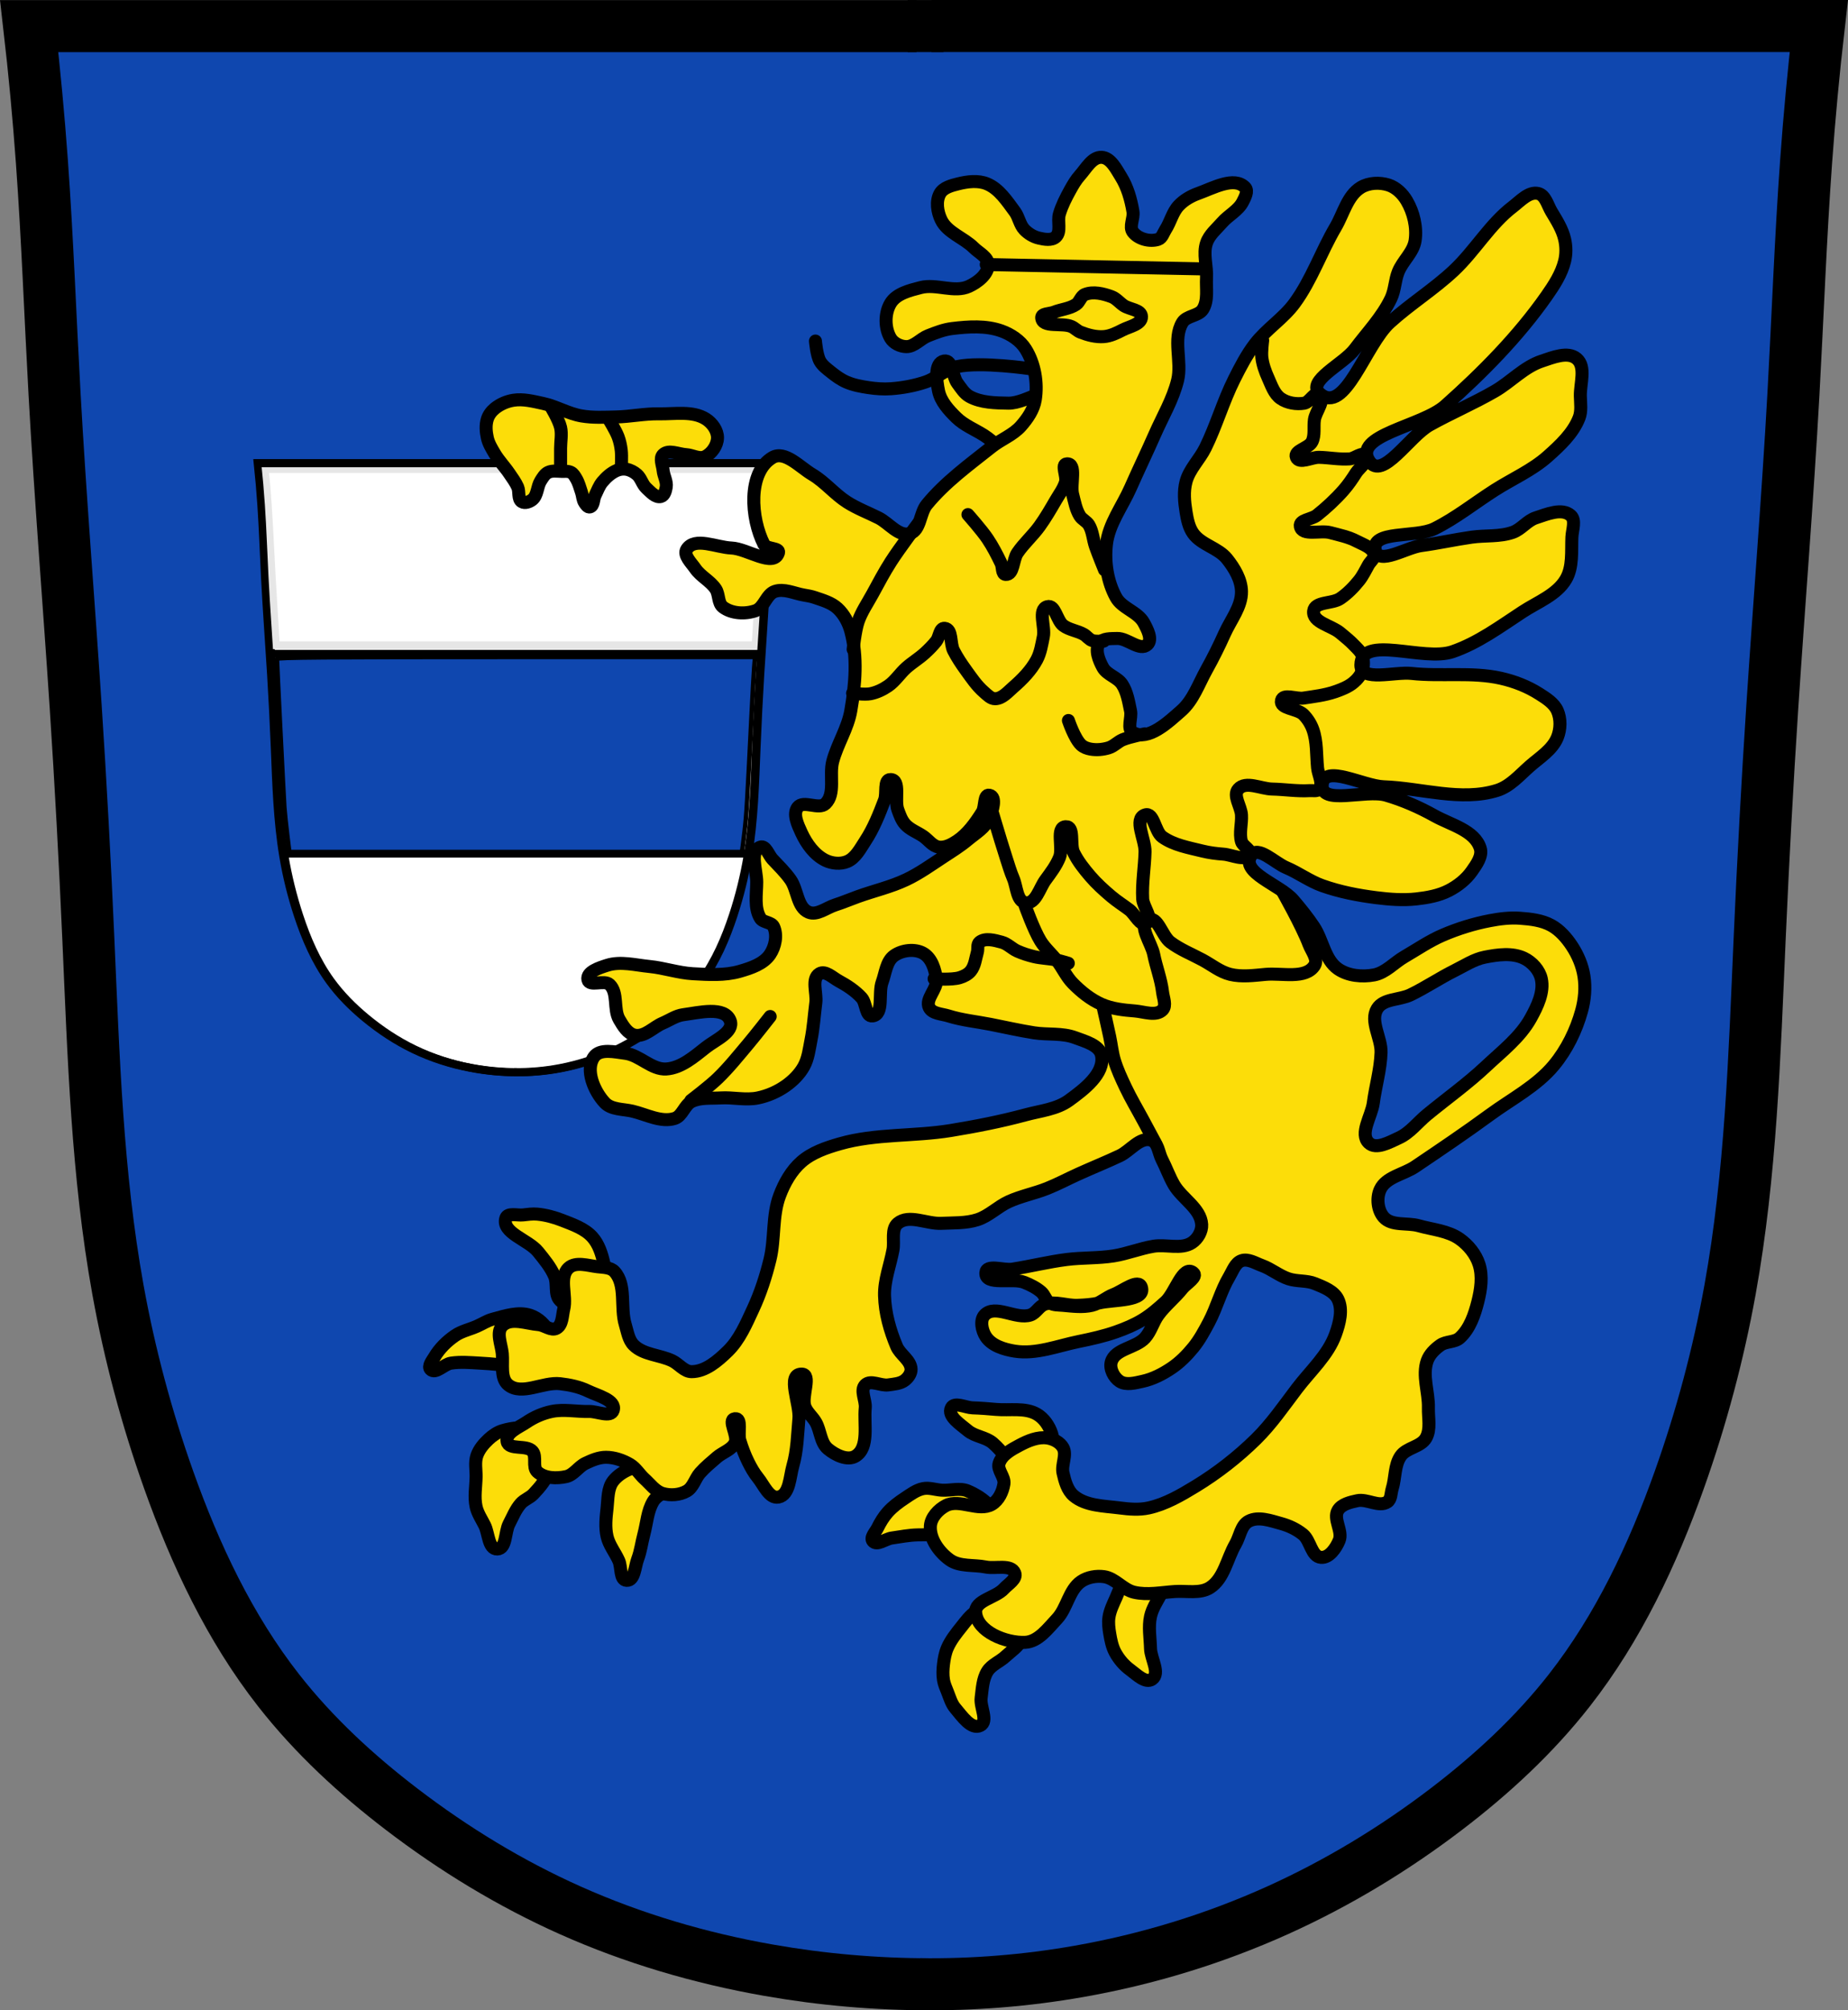 <?xml version="1.0" encoding="UTF-8" standalone="no"?> <svg xmlns:dc="http://purl.org/dc/elements/1.1/" xmlns:cc="http://creativecommons.org/ns#" xmlns:rdf="http://www.w3.org/1999/02/22-rdf-syntax-ns#" xmlns:svg="http://www.w3.org/2000/svg" xmlns="http://www.w3.org/2000/svg" xmlns:sodipodi="http://sodipodi.sourceforge.net/DTD/sodipodi-0.dtd" xmlns:inkscape="http://www.inkscape.org/namespaces/inkscape" width="710.213" height="772.541" id="svg23835" version="1.1"><rect width="100%" height="100%" fill="#808080" stroke="none"/><defs id="defs23837"></defs><g id="layer1" transform="translate(-18.811,-80.357)"><path style="fill:#0f47af;fill-opacity:1;stroke:#000000;stroke-width:1px;stroke-linecap:butt;stroke-linejoin:miter;stroke-opacity:1" d="m 30.846,89.333 685.212,2.679 -13.396,255.866 -10.047,170.801 -18.085,111.188 -30.141,72.339 -46.217,57.603 -77.028,52.245 -83.726,27.462 -81.716,4.019 L 276.665,826.79 215.042,802.007 155.43,761.818 109.883,710.243 79.741,631.206 58.308,530.065 51.61,414.859 39.553,202.53 Z" id="path3067"></path><path style="fill:none;stroke:#000000;stroke-width:20;stroke-linecap:butt;stroke-linejoin:miter;stroke-miterlimit:4;stroke-dasharray:none;stroke-opacity:1" d="m 376.11,842.898 c -20.737,-0.002 -41.474,-1.812 -61.899,-5.401 -26.241,-4.611 -51.999,-12.178 -76.323,-23.05 C 214.899,804.172 193.253,790.976 173.247,775.684 155.766,762.321 139.452,747.28 125.892,729.952 107.052,705.878 93.86,677.822 83.618,649.02 75.162,625.241 68.612,600.781 64.131,575.944 56.119,531.536 54.757,486.241 52.764,441.16 c -1.317,-29.787 -2.918,-59.562 -4.872,-89.314 -2.63,-40.062 -5.899,-80.082 -8.119,-120.169 -1.649,-29.771 -2.719,-59.576 -4.872,-89.314 -1.256,-17.353 -2.88,-34.68 -4.872,-51.965 57.378,-7e-6 114.756,-1e-5 172.133,-1e-5 56.295,0 112.59,3e-6 168.886,1e-5" id="path3873"></path><path style="fill:none;stroke:#000000;stroke-width:20;stroke-linecap:butt;stroke-linejoin:miter;stroke-miterlimit:4;stroke-dasharray:none;stroke-opacity:1" d="m 372.256,842.864 c 20.484,0.282 40.994,-1.366 61.17,-4.915 26.352,-4.636 52.138,-12.525 76.521,-23.543 22.944,-10.369 44.621,-23.494 64.641,-38.763 17.496,-13.345 33.8,-28.399 47.356,-45.732 18.831,-24.08 32.03,-52.131 42.274,-80.932 8.458,-23.778 15.007,-48.239 19.487,-73.075 8.01,-44.408 9.374,-89.703 11.367,-134.784 1.317,-29.787 2.918,-59.562 4.872,-89.314 2.63,-40.062 5.899,-80.082 8.119,-120.169 1.649,-29.771 2.719,-59.576 4.872,-89.314 1.256,-17.353 2.88,-34.68 4.872,-51.965 -57.378,-7e-6 -114.756,-10e-6 -172.133,-10e-6 -56.295,0 -112.59,3e-6 -168.886,10e-6" id="path3873-1"></path><path style="fill:none;stroke:#000000;stroke-width:20;stroke-linecap:butt;stroke-linejoin:miter;stroke-miterlimit:4;stroke-dasharray:none;stroke-opacity:1" d="m 367.654,90.372 h 13.789" id="path3902"></path><path style="fill:#ffffff;fill-opacity:1;stroke:#000000;stroke-width:3;stroke-linecap:butt;stroke-linejoin:miter;stroke-miterlimit:4;stroke-dasharray:none;stroke-opacity:1" d="m 217.905,492.461 c -5.968,-0.001 -11.935,-0.565 -17.797,-1.68 -7.582,-1.442 -14.995,-3.814 -21.945,-7.17 -6.666,-3.22 -12.885,-7.336 -18.586,-12.058 -5.068,-4.198 -9.752,-8.899 -13.616,-14.226 -5.494,-7.574 -9.241,-16.284 -12.155,-25.176 -2.433,-7.423 -4.315,-15.027 -5.603,-22.732 -2.312,-13.837 -2.697,-27.911 -3.268,-41.928 -0.378,-9.265 -0.839,-18.528 -1.401,-27.784 -0.757,-12.462 -1.696,-24.913 -2.335,-37.382 -0.474,-9.261 -0.782,-18.531 -1.401,-27.784 -0.361,-5.397 -0.828,-10.787 -1.401,-16.165 h 49.493 48.559" id="path3873-4"></path><path style="fill:#ffffff;fill-opacity:1;stroke:#000000;stroke-width:3;stroke-linecap:butt;stroke-linejoin:miter;stroke-miterlimit:4;stroke-dasharray:none;stroke-opacity:1" d="m 216.797,492.45 c 5.894,0.086 11.797,-0.427 17.588,-1.529 7.616,-1.45 15.036,-3.921 22.002,-7.324 6.651,-3.249 12.88,-7.343 18.586,-12.058 5.073,-4.193 9.753,-8.897 13.616,-14.226 5.491,-7.576 9.24,-16.285 12.155,-25.176 2.433,-7.423 4.316,-15.027 5.603,-22.732 2.312,-13.837 2.697,-27.911 3.268,-41.928 0.378,-9.265 0.839,-18.528 1.401,-27.784 0.757,-12.462 1.696,-24.913 2.335,-37.382 0.474,-9.261 0.782,-18.531 1.401,-27.784 0.361,-5.397 0.828,-10.787 1.401,-16.165 h -49.493 -48.559" id="path3873-1-3"></path><path style="fill:#e6e6e6;fill-opacity:1;stroke:#000000;stroke-width:3;stroke-linecap:butt;stroke-linejoin:miter;stroke-miterlimit:4;stroke-dasharray:none;stroke-opacity:1" d="m 215.474,258.368 h 3.965" id="path3902-1"></path><rect style="fill:#ffffff;fill-opacity:1;fill-rule:nonzero;stroke:none" id="rect6040" width="43.16" height="168.411" x="183.522" y="270.909"></rect><path style="fill:#0f47af;fill-opacity:1;stroke:#000000;stroke-width:1.7;stroke-miterlimit:3.5;stroke-dasharray:none;stroke-opacity:1" d="m 129.248,401.555 c -0.47,-3.803 -0.984,-8.692 -1.142,-10.865 -0.263,-3.632 -2.858,-55.505 -2.858,-57.136 0,-0.574 18.094,-0.715 91.866,-0.715 h 91.866 l -0.314,3.81 c -0.173,2.095 -0.668,11.048 -1.101,19.895 -1.584,32.373 -1.858,36.899 -2.64,43.642 -0.438,3.779 -0.895,7.189 -1.016,7.577 -0.174,0.561 -18.043,0.705 -87.013,0.705 h -86.793 z" id="path6118"></path><path style="fill:#ffffff;fill-opacity:1;fill-rule:nonzero;stroke:#e6e6e6;stroke-width:3;stroke-miterlimit:3.5;stroke-dasharray:none;stroke-opacity:1" d="m 124.709,326.773 c -0.002,-0.854 -0.34,-6.632 -0.75,-12.84 -0.41,-6.208 -0.999,-16.621 -1.307,-23.14 -0.576,-12.174 -1.406,-24.336 -1.915,-28.079 l -0.288,-2.116 h 96.448 96.448 l -0.405,4.374 c -0.223,2.406 -0.87,12.882 -1.438,23.281 -0.568,10.399 -1.319,23.669 -1.669,29.49 l -0.636,10.582 h -92.241 -92.241 l -0.003,-1.552 v 0 z" id="path6120"></path><g id="g3981-5-3" transform="matrix(0.288,0,0,0.311,272.567,181.07)" style="fill:none;stroke-width:12.099;stroke-miterlimit:4;stroke-dasharray:none"><path id="path3873-4-8" d="m -191.43,1001.032 c -20.737,-0 -41.474,-1.812 -61.899,-5.401 -26.241,-4.611 -51.999,-12.178 -76.323,-23.05 -22.989,-10.275 -44.635,-23.471 -64.641,-38.763 -17.481,-13.363 -33.795,-28.403 -47.356,-45.732 -18.84,-24.074 -32.032,-52.129 -42.274,-80.932 -8.456,-23.779 -15.006,-48.239 -19.487,-73.075 -8.012,-44.408 -9.374,-89.703 -11.367,-134.784 -1.317,-29.787 -2.918,-59.562 -4.872,-89.314 -2.63,-40.062 -5.899,-80.082 -8.119,-120.169 -1.649,-29.771 -2.719,-59.576 -4.872,-89.314 -1.256,-17.353 -2.88,-34.68 -4.872,-51.965 57.378,-1e-5 114.756,-1e-5 172.133,-1e-5 56.295,0 112.59,0 168.886,1e-5" style="fill:none;stroke:#000000;stroke-width:10.031;stroke-linecap:butt;stroke-linejoin:miter;stroke-miterlimit:4;stroke-dasharray:none;stroke-opacity:1"></path><path id="path3873-1-3-7" d="m -195.284,1000.998 c 20.484,0.282 40.994,-1.366 61.17,-4.915 26.352,-4.636 52.138,-12.525 76.521,-23.543 22.944,-10.369 44.621,-23.494 64.641,-38.763 17.496,-13.345 33.8,-28.399 47.356,-45.732 18.831,-24.08 32.03,-52.131 42.274,-80.932 8.458,-23.778 15.007,-48.239 19.487,-73.075 8.01,-44.408 9.374,-89.703 11.367,-134.784 1.317,-29.787 2.918,-59.562 4.872,-89.314 2.63,-40.062 5.899,-80.082 8.119,-120.169 1.649,-29.771 2.719,-59.576 4.872,-89.314 1.256,-17.353 2.88,-34.68 4.872,-51.965 -57.378,-10e-6 -114.756,-10e-6 -172.133,-10e-6 -56.295,0 -112.59,0 -168.886,10e-6" style="fill:none;stroke:#000000;stroke-width:10.031;stroke-linecap:butt;stroke-linejoin:miter;stroke-miterlimit:4;stroke-dasharray:none;stroke-opacity:1"></path><path id="path3902-1-4" d="m -199.885,248.506 h 13.789" style="fill:none;stroke:#000000;stroke-width:10.031;stroke-linecap:butt;stroke-linejoin:miter;stroke-miterlimit:4;stroke-dasharray:none;stroke-opacity:1"></path></g><path style="fill:none;stroke:#000000;stroke-width:3;stroke-linecap:butt;stroke-linejoin:miter;stroke-miterlimit:3.5;stroke-dasharray:none;stroke-opacity:1" d="M 126.648,408.419 H 307.143" id="path6114"></path><path style="fill:none;stroke:#000000;stroke-width:3;stroke-linecap:butt;stroke-linejoin:miter;stroke-miterlimit:4;stroke-dasharray:none;stroke-opacity:1" d="M 123.518,331.606 H 310.273" id="path6116"></path><path style="fill:#fcdd09;fill-opacity:1;stroke:#000000;stroke-width:5;stroke-linecap:butt;stroke-linejoin:round;stroke-miterlimit:4;stroke-dasharray:none;stroke-opacity:1" d="m 216.851,605.708 c -4.468,-0.852 -9.021,-1.255 -13.562,-1.507 -3.711,-0.206 -7.476,-0.553 -11.151,0 -2.702,0.406 -5.908,4.348 -7.836,2.411 -1.188,-1.193 0.649,-3.373 1.507,-4.822 1.919,-3.24 4.738,-5.997 7.836,-8.137 2.518,-1.74 5.637,-2.386 8.439,-3.617 2.017,-0.886 3.9,-2.139 6.028,-2.712 4.681,-1.262 9.863,-3.028 14.467,-1.507 3.106,1.026 5.916,3.637 7.233,6.63 1.133,2.575 1.046,5.828 0,8.439 -1.136,2.836 -3.385,5.812 -6.329,6.63 -2.207,0.614 -4.38,-1.379 -6.63,-1.808 z" id="path25059"></path><path style="fill:#fcdd09;fill-opacity:1;stroke:#000000;stroke-width:5;stroke-linecap:butt;stroke-linejoin:round;stroke-miterlimit:4;stroke-dasharray:none;stroke-opacity:1" d="m 251.209,577.378 c 1.709,-3.415 0.535,-7.727 -0.301,-11.453 -0.818,-3.643 -2.001,-7.492 -4.521,-10.247 -2.943,-3.219 -7.394,-4.732 -11.453,-6.329 -3.084,-1.213 -6.345,-2.098 -9.644,-2.411 -1.803,-0.171 -3.626,0.089 -5.425,0.301 -2.231,0.264 -5.935,-0.931 -6.63,1.206 -1.847,5.676 8.611,8.313 12.357,12.96 2.361,2.928 4.834,5.891 6.329,9.343 1.269,2.93 -0.13,7.068 2.11,9.343 2.393,2.431 6.595,3.053 9.946,2.411 2.902,-0.556 5.911,-2.481 7.233,-5.124 z" id="path25061"></path><path style="fill:#fcdd09;fill-opacity:1;stroke:#000000;stroke-width:5;stroke-linecap:butt;stroke-linejoin:round;stroke-miterlimit:4;stroke-dasharray:none;stroke-opacity:1" d="m 223.783,629.819 c -3.705,-1.279 -7.995,-0.808 -11.754,0.301 -2.033,0.6 -3.874,1.871 -5.425,3.315 -1.898,1.766 -3.684,3.875 -4.521,6.329 -0.876,2.569 -0.251,5.424 -0.301,8.137 -0.071,3.817 -0.814,7.723 0,11.453 0.566,2.591 2.138,4.857 3.315,7.233 1.516,3.061 1.408,9.13 4.822,9.042 3.549,-0.092 2.879,-6.496 4.521,-9.644 1.395,-2.674 2.52,-5.579 4.521,-7.836 1.333,-1.504 3.436,-2.162 4.822,-3.617 2.595,-2.723 5.114,-5.783 6.329,-9.343 1.04,-3.048 1.884,-6.689 0.603,-9.644 -1.192,-2.75 -4.099,-4.748 -6.932,-5.726 z" id="path25057"></path><path style="fill:#fcdd09;fill-opacity:1;stroke:#000000;stroke-width:5;stroke-linecap:butt;stroke-linejoin:round;stroke-miterlimit:4;stroke-dasharray:none;stroke-opacity:1" d="m 267.785,643.08 c -4.85,0.684 -10.2,2.506 -13.261,6.329 -2.254,2.816 -2.007,6.964 -2.411,10.549 -0.405,3.594 -0.808,7.325 0,10.85 0.773,3.372 3.124,6.178 4.521,9.343 1.092,2.475 0.312,7.402 3.014,7.535 3.052,0.149 3.138,-5.28 4.219,-8.137 1.173,-3.099 1.554,-6.443 2.411,-9.644 1.135,-4.239 1.322,-8.918 3.617,-12.658 2.008,-3.272 7.453,-4.126 8.439,-7.836 0.433,-1.628 -0.237,-3.716 -1.507,-4.822 -2.304,-2.007 -6.016,-1.934 -9.042,-1.507 z" id="path25055"></path><path style="fill:#fcdd09;fill-opacity:1;stroke:#000000;stroke-width:5;stroke-linecap:butt;stroke-linejoin:round;stroke-miterlimit:4;stroke-dasharray:none;stroke-opacity:1" d="m 402.504,664.479 c -1.698,-5.127 -6.769,-9.075 -11.754,-11.151 -3.062,-1.275 -6.634,-0.113 -9.946,-0.301 -2.416,-0.137 -4.862,-1.081 -7.233,-0.603 -2.555,0.515 -4.757,2.181 -6.932,3.617 -2.383,1.573 -4.725,3.298 -6.63,5.425 -1.599,1.785 -2.859,3.878 -3.918,6.028 -0.801,1.625 -2.973,3.736 -1.808,5.124 1.572,1.872 4.814,-0.857 7.233,-1.206 3.305,-0.476 6.607,-1.132 9.946,-1.206 3.929,-0.086 7.95,-0.081 11.754,0.904 2.568,0.665 4.657,2.685 7.233,3.315 1.954,0.478 4.092,0.85 6.028,0.301 1.877,-0.532 3.769,-1.673 4.822,-3.315 1.266,-1.974 1.943,-4.705 1.206,-6.932 z" id="path25063"></path><path style="fill:#fcdd09;fill-opacity:1;stroke:#000000;stroke-width:5;stroke-linecap:butt;stroke-linejoin:round;stroke-miterlimit:4;stroke-dasharray:none;stroke-opacity:1" d="m 403.409,696.124 c -3.403,-0.459 -6.783,1.719 -9.644,3.617 -2.191,1.453 -3.786,3.671 -5.425,5.726 -2.033,2.549 -4.123,5.149 -5.425,8.137 -0.866,1.988 -1.254,4.175 -1.507,6.329 -0.234,1.996 -0.322,4.044 0,6.028 0.254,1.568 0.913,3.047 1.507,4.521 0.873,2.167 1.497,4.552 3.014,6.329 2.532,2.968 6.166,8.397 9.644,6.63 3.136,-1.593 -0.154,-7.061 0.301,-10.549 0.454,-3.479 0.56,-7.266 2.411,-10.247 1.581,-2.546 4.738,-3.684 6.932,-5.726 2.237,-2.082 5.085,-3.84 6.329,-6.63 1.067,-2.393 1.704,-5.459 0.603,-7.836 -1.511,-3.264 -5.175,-5.849 -8.74,-6.329 z" id="path25065"></path><path style="fill:#fcdd09;fill-opacity:1;stroke:#000000;stroke-width:5;stroke-linecap:butt;stroke-linejoin:round;stroke-miterlimit:4;stroke-dasharray:none;stroke-opacity:1" d="m 459.165,684.37 c -3.312,0.319 -6.408,2.449 -8.74,4.822 -1.355,1.378 -1.931,3.356 -2.712,5.124 -1.079,2.441 -2.316,4.895 -2.712,7.535 -0.314,2.089 -0.047,4.246 0.301,6.329 0.414,2.477 0.91,5.027 2.11,7.233 1.395,2.566 3.369,4.906 5.726,6.63 2.47,1.807 5.928,5.366 8.439,3.617 3.219,-2.243 -0.502,-7.832 -0.603,-11.754 -0.106,-4.118 -0.888,-8.335 0,-12.357 0.669,-3.028 2.434,-5.716 3.918,-8.439 1.08,-1.982 4.386,-3.604 3.617,-5.726 -1.115,-3.076 -6.086,-3.328 -9.343,-3.014 z" id="path25067"></path><path style="fill:#fcdd09;fill-opacity:1;stroke:#000000;stroke-width:5;stroke-linecap:butt;stroke-linejoin:round;stroke-miterlimit:4;stroke-dasharray:none;stroke-opacity:1" d="m 428.096,232.307 c -4.388,-5.851 -14.425,3.106 -21.737,2.984 -5.044,-0.084 -10.489,-0.142 -14.918,-2.557 -2.03,-1.107 -3.305,-3.261 -4.688,-5.115 -1.982,-2.656 -1.854,-9.113 -5.115,-8.524 -3.839,0.693 -2.916,7.686 -2.131,11.508 0.824,4.014 3.895,7.359 6.82,10.229 3.01,2.954 7.095,4.56 10.656,6.82 3.827,2.429 7.035,6.509 11.508,7.246 3.604,0.593 7.846,-0.224 10.656,-2.557 5.626,-4.673 13.339,-14.182 8.951,-20.033 z" id="path25091"></path><path style="fill:#fcdd09;fill-opacity:1;stroke:#000000;stroke-width:5;stroke-linecap:butt;stroke-linejoin:round;stroke-miterlimit:4;stroke-dasharray:none;stroke-opacity:1" d="m 422.697,641.875 c 0.75,-3.437 1.377,-7.199 0.301,-10.549 -0.964,-3.004 -2.985,-5.973 -5.726,-7.535 -4.569,-2.603 -10.435,-1.332 -15.672,-1.808 -3.008,-0.274 -6.023,-0.502 -9.042,-0.603 -2.711,-0.09 -6.904,-2.416 -8.137,0 -1.636,3.204 3.587,6.412 6.329,8.74 2.74,2.326 6.929,2.467 9.644,4.822 3.6,3.122 6.549,7.261 8.137,11.754 0.906,2.564 -1.654,6.619 0.603,8.137 2.715,1.827 6.928,-0.805 9.343,-3.014 2.657,-2.43 3.451,-6.427 4.219,-9.946 z" id="path25069"></path><path style="fill:#fcdd09;fill-opacity:1;stroke:#000000;stroke-width:5;stroke-linecap:round;stroke-linejoin:round;stroke-miterlimit:4;stroke-dasharray:none;stroke-opacity:1" d="m 454.227,361.858 c 5.885,3.359 13.444,-3.873 18.537,-8.342 4.64,-4.071 6.727,-10.364 9.732,-15.756 2.522,-4.526 4.829,-9.176 6.951,-13.903 2.385,-5.312 6.598,-10.398 6.488,-16.22 -0.086,-4.563 -2.717,-8.943 -5.561,-12.512 -3.369,-4.229 -9.815,-5.346 -12.976,-9.732 -1.714,-2.378 -2.311,-5.449 -2.781,-8.342 -0.619,-3.812 -0.991,-7.853 0,-11.586 1.279,-4.815 5.208,-8.509 7.415,-12.976 4.231,-8.566 6.843,-17.873 11.122,-26.415 2.326,-4.643 4.734,-9.307 7.878,-13.439 4.432,-5.825 10.965,-9.854 15.293,-15.756 6.539,-8.918 10.158,-19.659 15.756,-29.196 3.059,-5.211 4.566,-12.159 9.732,-15.293 3.049,-1.85 7.266,-2.027 10.659,-0.927 2.917,0.946 5.394,3.383 6.951,6.025 2.647,4.489 3.984,10.135 3.244,15.293 -0.648,4.515 -4.796,7.813 -6.488,12.049 -1.307,3.271 -1.27,7.013 -2.781,10.195 -3.419,7.203 -9.125,13.081 -13.903,19.464 -4.351,5.814 -18.895,12.354 -13.439,17.147 9.602,8.435 17.422,-18.745 26.879,-27.342 7.801,-7.092 16.87,-12.717 24.562,-19.927 8.135,-7.626 13.855,-17.782 22.708,-24.562 2.907,-2.227 6.164,-5.925 9.732,-5.098 2.799,0.649 3.622,4.486 5.098,6.951 2.023,3.379 4.226,6.818 5.098,10.659 0.615,2.712 0.657,5.64 0,8.342 -1.192,4.901 -4.056,9.309 -6.951,13.439 -10.981,15.665 -24.647,29.442 -38.928,42.172 -8.995,8.018 -35.855,11.275 -29.196,21.318 4.978,7.507 15.307,-9.51 23.171,-13.903 8.203,-4.582 16.89,-8.273 25.025,-12.976 6.195,-3.582 11.28,-9.338 18.074,-11.586 4.263,-1.41 10.013,-3.829 13.439,-0.927 3.671,3.109 1.292,9.556 1.39,14.366 0.057,2.784 0.541,5.744 -0.463,8.342 -2.297,5.941 -7.293,10.594 -12.049,14.83 -6.016,5.358 -13.599,8.642 -20.391,12.976 -7.73,4.933 -14.957,10.753 -23.171,14.83 -7.223,3.585 -24.534,0.487 -22.708,8.342 1.337,5.749 11.761,-1.059 17.61,-1.854 6.518,-0.885 12.952,-2.319 19.464,-3.244 5.236,-0.744 10.771,-0.089 15.756,-1.854 3.272,-1.158 5.506,-4.482 8.805,-5.561 4.268,-1.396 10.073,-3.899 13.439,-0.927 2.088,1.843 0.584,5.559 0.463,8.342 -0.236,5.456 0.465,11.52 -2.317,16.22 -3.542,5.981 -10.87,8.701 -16.683,12.512 -8.62,5.653 -17.128,11.948 -26.879,15.293 -11.22,3.85 -35.093,-6.764 -35.22,5.098 -0.07,6.577 12.926,2.525 19.464,3.244 11.379,1.252 23.121,-0.644 34.293,1.854 5.207,1.164 10.333,3.152 14.83,6.025 2.671,1.706 5.688,3.581 6.951,6.488 1.354,3.117 1.267,7.042 0,10.195 -1.915,4.765 -6.805,7.728 -10.659,11.122 -3.895,3.431 -7.558,7.721 -12.512,9.269 -13.867,4.332 -29.043,-0.874 -43.562,-1.39 -7.879,-0.28 -22.819,-8.769 -23.635,-0.927 -0.86,8.26 16.592,1.836 24.562,4.171 6.443,1.888 12.677,4.602 18.537,7.878 6.285,3.514 15.482,5.633 17.61,12.512 0.924,2.988 -1.447,6.245 -3.244,8.805 -2.204,3.141 -5.396,5.654 -8.805,7.415 -3.828,1.977 -8.231,2.764 -12.512,3.244 -5.068,0.568 -10.232,0.17 -15.293,-0.463 -7.066,-0.884 -14.144,-2.252 -20.854,-4.634 -4.883,-1.734 -9.126,-4.944 -13.903,-6.951 -4.369,-1.836 -10.872,-8.617 -13.439,-4.634 -4.263,6.613 11.105,11.169 16.22,17.147 2.792,3.263 5.494,6.623 7.878,10.195 3.457,5.179 4.159,12.661 9.269,16.22 3.855,2.685 9.287,3.194 13.903,2.317 4.425,-0.84 7.692,-4.689 11.586,-6.951 4.904,-2.85 9.618,-6.105 14.83,-8.342 5.792,-2.486 11.883,-4.376 18.074,-5.561 3.805,-0.729 7.722,-1.211 11.586,-0.927 4.111,0.303 8.444,0.782 12.049,2.781 3.248,1.8 5.834,4.778 7.878,7.878 2.29,3.472 3.989,7.477 4.634,11.586 0.697,4.436 0.274,9.112 -0.927,13.439 -2.087,7.522 -5.675,14.845 -10.659,20.854 -6.608,7.967 -16.212,12.882 -24.562,19 -9.401,6.889 -19.068,13.412 -28.732,19.927 -4.441,2.994 -11.204,3.938 -13.439,8.805 -1.495,3.256 -1.004,7.993 1.39,10.659 3.079,3.428 9.004,1.993 13.439,3.244 5.313,1.498 11.252,1.907 15.756,5.098 3.328,2.357 6.173,5.847 7.415,9.732 1.459,4.564 0.712,9.721 -0.463,14.366 -1.272,5.023 -3.101,10.436 -6.951,13.903 -1.962,1.766 -5.257,1.26 -7.415,2.781 -2.151,1.515 -4.225,3.543 -5.098,6.025 -2,5.685 0.627,12.049 0.463,18.074 -0.105,3.873 0.982,8.214 -0.927,11.586 -1.964,3.469 -7.474,3.666 -9.732,6.951 -2.44,3.551 -1.966,8.398 -3.244,12.512 -0.536,1.727 -0.352,4.09 -1.854,5.098 -3.209,2.154 -7.807,-1.276 -11.586,-0.463 -2.702,0.581 -6.009,1.328 -7.415,3.707 -1.966,3.328 1.933,8.011 0.463,11.586 -1.205,2.932 -3.791,6.728 -6.951,6.488 -3.729,-0.283 -4.051,-6.445 -6.951,-8.805 -2.411,-1.962 -5.345,-3.345 -8.342,-4.171 -4.032,-1.111 -8.815,-2.88 -12.512,-0.927 -2.999,1.584 -3.394,5.873 -5.098,8.805 -3.235,5.566 -4.339,13.167 -9.732,16.683 -3.79,2.471 -8.973,1.232 -13.488,1.526 -5.247,0.342 -10.653,1.48 -15.773,0.279 -4.212,-0.988 -7.234,-5.392 -11.521,-5.976 -2.972,-0.405 -6.334,0.154 -8.805,1.854 -4.695,3.23 -5.367,10.212 -9.269,14.366 -3.464,3.688 -7.16,8.773 -12.214,9.013 -7.397,0.35 -18.454,-4.061 -19.043,-11.443 -0.376,-4.721 7.679,-5.651 10.866,-9.155 1.643,-1.807 5.077,-3.756 4.171,-6.025 -1.404,-3.517 -7.412,-1.56 -11.122,-2.317 -4.631,-0.945 -10.069,-0.017 -13.903,-2.781 -4.041,-2.913 -7.748,-8.005 -7.415,-12.976 0.221,-3.299 3.08,-6.375 6.025,-7.878 5.23,-2.671 12.552,2.519 17.61,-0.463 2.625,-1.547 4.178,-4.866 4.634,-7.878 0.404,-2.667 -2.672,-5.308 -1.854,-7.878 1.063,-3.337 4.787,-5.306 7.878,-6.951 3.241,-1.725 7.027,-3.323 10.659,-2.781 2.332,0.348 4.874,1.649 6.025,3.707 1.582,2.832 -0.712,6.567 0,9.732 0.713,3.169 1.672,6.731 4.171,8.805 4.67,3.877 11.59,3.855 17.61,4.634 3.677,0.476 7.501,0.795 11.122,0 6.481,-1.423 12.408,-4.888 18.074,-8.342 8.364,-5.098 16.182,-11.21 23.171,-18.074 5.956,-5.849 10.709,-12.815 15.756,-19.464 5.158,-6.794 11.957,-12.823 14.83,-20.854 1.512,-4.228 2.884,-9.398 0.927,-13.439 -1.55,-3.201 -5.516,-4.673 -8.805,-6.025 -3.195,-1.313 -6.918,-0.761 -10.195,-1.854 -3.605,-1.202 -6.623,-3.804 -10.195,-5.098 -2.537,-0.918 -5.337,-2.758 -7.878,-1.854 -2.387,0.85 -3.336,3.849 -4.634,6.025 -3.296,5.522 -4.866,11.929 -7.878,17.61 -1.787,3.371 -3.613,6.775 -6.025,9.732 -2.417,2.964 -5.171,5.74 -8.342,7.878 -3.381,2.28 -7.138,4.228 -11.122,5.098 -2.868,0.626 -6.349,1.606 -8.805,0 -2.258,-1.477 -3.961,-4.814 -3.244,-7.415 1.413,-5.124 9.401,-5.335 12.976,-9.269 2.281,-2.51 3.096,-6.067 5.098,-8.805 2.711,-3.708 6.41,-6.6 9.269,-10.195 1.52,-1.912 6.063,-4.48 4.171,-6.025 -3.977,-3.248 -6.858,7.669 -10.659,11.122 -2.768,2.514 -5.612,5.005 -8.805,6.951 -3.187,1.943 -6.676,3.391 -10.195,4.634 -4.663,1.647 -9.52,2.719 -14.366,3.707 -8.113,1.655 -16.383,5.001 -24.562,3.707 -4.094,-0.648 -8.846,-2.097 -11.122,-5.561 -1.529,-2.327 -2.377,-6.319 -0.463,-8.342 4.034,-4.264 12.041,1.856 17.61,0 2.198,-0.733 3.35,-3.479 5.561,-4.171 3.983,-1.246 8.342,0.617 12.512,0.463 2.796,-0.103 5.62,-0.28 8.342,-0.927 5.611,-1.333 17.954,-0.524 16.22,-6.025 -1.104,-3.502 -7.222,1.489 -10.659,2.781 -2.91,1.093 -5.316,3.457 -8.342,4.171 -3.608,0.852 -7.43,0.333 -11.122,0 -1.72,-0.155 -3.621,-0.032 -5.098,-0.927 -1.506,-0.913 -1.913,-3.017 -3.244,-4.171 -1.882,-1.632 -4.177,-2.779 -6.488,-3.707 -4.728,-1.9 -15.108,1.38 -14.83,-3.707 0.188,-3.425 6.807,-0.858 10.195,-1.39 6.975,-1.095 13.85,-2.818 20.854,-3.707 5.994,-0.761 12.106,-0.444 18.074,-1.39 5.181,-0.822 10.12,-2.842 15.293,-3.707 4.897,-0.819 10.696,1.36 14.83,-1.39 2.186,-1.455 3.863,-4.33 3.707,-6.951 -0.369,-6.203 -7.536,-9.921 -10.659,-15.293 -1.806,-3.106 -2.98,-6.542 -4.634,-9.732 -1.305,-2.517 -1.46,-6.584 -4.171,-7.415 -4.293,-1.316 -7.986,4.114 -12.049,6.025 -5.195,2.443 -10.524,4.59 -15.756,6.951 -4.032,1.82 -7.944,3.913 -12.049,5.561 -4.851,1.947 -10.072,2.932 -14.83,5.098 -4.22,1.921 -7.635,5.53 -12.049,6.951 -4.433,1.427 -9.251,1.158 -13.903,1.39 -5.554,0.277 -12.414,-3.563 -16.683,0 -2.652,2.213 -1.232,6.798 -1.854,10.195 -1.075,5.871 -3.398,11.643 -3.244,17.61 0.172,6.667 2.046,13.317 4.634,19.464 1.347,3.199 5.464,5.335 5.561,8.805 0.045,1.59 -1.072,3.182 -2.317,4.171 -1.762,1.398 -4.261,1.542 -6.488,1.854 -2.907,0.407 -6.73,-2.075 -8.805,0 -2.075,2.075 0.289,5.884 0,8.805 -0.621,6.271 1.634,15.195 -3.707,18.537 -3.113,1.948 -7.85,-0.416 -10.659,-2.781 -2.856,-2.404 -2.792,-6.949 -4.634,-10.195 -1.205,-2.124 -3.315,-3.737 -4.171,-6.025 -1.471,-3.93 2.805,-12.631 -1.39,-12.512 -5.722,0.162 -0.408,11.446 -0.927,17.147 -0.55,6.049 -0.639,12.236 -2.317,18.074 -1.222,4.251 -1.219,11.207 -5.561,12.049 -3.54,0.687 -5.6,-4.619 -7.878,-7.415 -1.489,-1.828 -2.658,-3.913 -3.707,-6.025 -1.328,-2.672 -2.377,-5.487 -3.244,-8.342 -0.828,-2.726 0.978,-8.652 -1.854,-8.342 -3.071,0.337 1.338,6.484 0,9.269 -1.285,2.675 -4.704,3.623 -6.951,5.561 -2.235,1.927 -4.525,3.821 -6.488,6.025 -1.911,2.146 -2.602,5.527 -5.098,6.951 -2.696,1.54 -6.291,1.807 -9.269,0.927 -2.846,-0.842 -4.74,-3.582 -6.951,-5.561 -1.953,-1.748 -3.31,-4.217 -5.561,-5.561 -2.769,-1.654 -6.043,-2.772 -9.269,-2.781 -2.737,-0.007 -5.407,1.141 -7.878,2.317 -2.708,1.289 -4.487,4.447 -7.415,5.098 -3.669,0.815 -8.378,0.715 -11.122,-1.854 -1.969,-1.844 -0.077,-5.848 -1.854,-7.878 -2.286,-2.612 -9.006,-0.313 -9.732,-3.707 -0.731,-3.418 4.52,-5.455 7.415,-7.415 2.923,-1.979 6.275,-3.461 9.732,-4.171 4.691,-0.963 9.579,0.12 14.366,0 3.092,-0.077 8.353,2.491 9.269,-0.463 1.207,-3.895 -6.065,-5.629 -9.732,-7.415 -3.301,-1.607 -7.012,-2.356 -10.659,-2.781 -6.6,-0.769 -14.756,4.635 -19.927,0.463 -3.183,-2.568 -1.929,-7.978 -2.317,-12.049 -0.337,-3.537 -2.47,-8.105 0,-10.659 3.224,-3.333 9.282,-0.843 13.903,-0.463 2.355,0.194 4.886,2.538 6.951,1.39 2.307,-1.282 2.158,-4.85 2.781,-7.415 1.246,-5.139 -2.024,-12.161 1.854,-15.756 2.721,-2.523 7.438,-0.901 11.122,-0.463 2.233,0.266 4.96,0.204 6.488,1.854 4.714,5.09 2.146,13.755 4.171,20.391 0.829,2.716 1.231,5.875 3.244,7.878 3.782,3.764 10.023,3.708 14.83,6.025 2.555,1.231 4.579,4.175 7.415,4.171 5.327,-0.008 10.09,-4.159 13.903,-7.878 4.514,-4.403 7.076,-10.501 9.732,-16.22 2.819,-6.07 4.901,-12.499 6.488,-19 1.964,-8.044 0.786,-16.814 3.707,-24.562 1.814,-4.811 4.472,-9.59 8.342,-12.976 4.108,-3.595 9.581,-5.45 14.83,-6.951 13.761,-3.937 28.512,-2.777 42.635,-5.098 9.656,-1.586 19.286,-3.469 28.732,-6.025 5.659,-1.531 11.95,-2.103 16.683,-5.561 5.713,-4.175 13.716,-10.174 12.512,-17.147 -0.7,-4.053 -6.343,-5.511 -10.195,-6.951 -4.954,-1.852 -10.531,-1.039 -15.756,-1.854 -5.598,-0.872 -11.125,-2.148 -16.683,-3.244 -5.41,-1.067 -10.961,-1.589 -16.22,-3.244 -2.573,-0.81 -6.237,-0.817 -7.415,-3.244 -1.602,-3.304 3.163,-7.007 2.781,-10.659 -0.395,-3.779 -1.785,-8.334 -5.098,-10.195 -3.243,-1.823 -8.081,-1.216 -11.122,0.927 -3.052,2.15 -3.346,6.692 -4.634,10.195 -1.553,4.222 0.752,12.388 -3.707,12.976 -2.679,0.353 -2.353,-4.952 -4.171,-6.951 -2.453,-2.697 -5.6,-4.75 -8.805,-6.488 -2.32,-1.258 -5.156,-4.146 -7.415,-2.781 -3.197,1.933 -0.919,7.416 -1.39,11.122 -0.608,4.79 -0.907,9.631 -1.854,14.366 -0.69,3.454 -1.062,7.121 -2.781,10.195 -1.653,2.957 -4.182,5.463 -6.951,7.415 -3.167,2.232 -6.866,3.845 -10.659,4.634 -4.688,0.975 -9.587,-0.298 -14.366,0 -3.729,0.232 -7.766,-0.251 -11.122,1.39 -2.747,1.344 -3.573,5.561 -6.488,6.488 -5.228,1.662 -10.882,-1.516 -16.22,-2.781 -3.614,-0.856 -8.117,-0.537 -10.659,-3.244 -4.129,-4.398 -7.635,-12.671 -4.171,-17.61 2.322,-3.31 8.038,-1.895 12.049,-1.39 5.579,0.702 10.146,6.401 15.756,6.025 5.794,-0.389 10.728,-4.753 15.293,-8.342 3.611,-2.838 10.855,-5.885 9.269,-10.195 -2.098,-5.7 -12.052,-3.114 -18.074,-2.317 -2.815,0.373 -5.263,2.137 -7.878,3.244 -3.568,1.51 -6.853,5.357 -10.659,4.634 -2.79,-0.53 -4.595,-3.57 -6.025,-6.025 -2.338,-4.016 -0.339,-10.237 -3.707,-13.439 -2.064,-1.963 -7.741,0.931 -8.342,-1.854 -0.651,-3.02 4.47,-4.626 7.415,-5.561 5.155,-1.637 10.836,-0.06 16.22,0.463 5.611,0.545 11.055,2.46 16.683,2.781 6.023,0.343 12.278,0.745 18.074,-0.927 4.253,-1.227 9.105,-2.822 11.586,-6.488 2.008,-2.967 2.907,-7.413 1.39,-10.659 -0.853,-1.825 -4.042,-1.529 -5.098,-3.244 -2.442,-3.966 -1.398,-9.245 -1.39,-13.903 0.008,-4.504 -2.854,-11.932 1.39,-13.439 2.059,-0.731 3.138,3.042 4.634,4.634 2.398,2.552 4.931,5.018 6.951,7.878 2.753,3.897 2.554,10.66 6.951,12.512 3.246,1.368 6.84,-1.707 10.195,-2.781 2.979,-0.953 5.861,-2.187 8.805,-3.244 6.161,-2.213 12.623,-3.68 18.537,-6.488 5.074,-2.409 9.669,-5.726 14.366,-8.805 3.154,-2.068 6.379,-4.064 9.269,-6.488 3.012,-2.527 6.837,-4.709 8.342,-8.342 1.123,-2.712 2.875,-8.215 0,-8.805 -2.305,-0.473 -1.527,4.497 -2.781,6.488 -2.625,4.169 -5.63,8.394 -9.732,11.122 -2.034,1.353 -4.533,2.663 -6.951,2.317 -2.418,-0.345 -4.004,-2.798 -6.025,-4.171 -2.303,-1.565 -5.108,-2.547 -6.951,-4.634 -1.372,-1.554 -2.071,-3.614 -2.781,-5.561 -1.36,-3.731 1.19,-11.485 -2.781,-11.586 -2.736,-0.069 -1.345,5.319 -2.317,7.878 -2.061,5.426 -4.227,10.906 -7.415,15.756 -1.923,2.927 -3.72,6.527 -6.951,7.878 -2.569,1.075 -5.84,0.761 -8.342,-0.463 -4.229,-2.07 -7.311,-6.377 -9.269,-10.659 -1.363,-2.98 -3.372,-7.122 -1.39,-9.732 2.167,-2.853 8.075,1.092 10.659,-1.39 3.956,-3.8 1.389,-10.914 2.781,-16.22 1.747,-6.664 5.776,-12.676 6.951,-19.464 1.74,-10.046 2.645,-20.74 0,-30.586 -0.88,-3.275 -2.603,-6.508 -5.098,-8.805 -2.389,-2.2 -5.733,-3.117 -8.805,-4.171 -1.347,-0.462 -2.768,-0.684 -4.171,-0.927 -3.681,-0.638 -7.588,-2.603 -11.122,-1.39 -3.306,1.134 -4.116,6.258 -7.415,7.415 -3.96,1.389 -9.173,1.151 -12.512,-1.39 -1.986,-1.511 -1.407,-4.868 -2.781,-6.951 -2.044,-3.1 -5.785,-4.811 -7.878,-7.878 -1.521,-2.228 -4.69,-5.137 -3.244,-7.415 3.065,-4.827 11.433,-0.678 17.147,-0.463 6.052,0.228 16.196,7.612 18.074,1.854 0.665,-2.04 -4.584,-1.333 -5.561,-3.244 -5.09,-9.948 -6.362,-27.657 3.244,-33.367 4.76,-2.83 10.532,3.661 15.293,6.488 4.916,2.919 8.617,7.587 13.439,10.659 3.788,2.412 8.033,4.016 12.049,6.025 4.016,2.008 7.746,7.307 12.049,6.025 4.113,-1.225 3.769,-7.801 6.488,-11.122 7.071,-8.635 16.287,-15.301 25.025,-22.244 3.557,-2.827 8.103,-4.483 11.122,-7.878 2.573,-2.893 4.961,-6.371 5.561,-10.195 1.023,-6.525 -0.212,-13.86 -3.707,-19.464 -2.044,-3.277 -5.636,-5.641 -9.269,-6.951 -5.965,-2.151 -12.706,-1.694 -19,-0.927 -3.202,0.39 -6.27,1.591 -9.269,2.781 -2.89,1.146 -5.233,4.218 -8.342,4.171 -2.281,-0.035 -4.855,-1.286 -6.025,-3.244 -2.297,-3.846 -2.325,-9.61 0,-13.439 2.259,-3.721 7.371,-4.938 11.586,-6.025 5.985,-1.543 12.931,2.139 18.537,-0.463 3.374,-1.566 7.381,-4.622 7.415,-8.342 0.026,-2.848 -3.544,-4.477 -5.561,-6.488 -3.88,-3.868 -10.103,-5.738 -12.512,-10.659 -1.496,-3.055 -2.147,-7.239 -0.463,-10.195 1.3,-2.282 4.404,-3.07 6.951,-3.707 3.597,-0.899 7.697,-1.419 11.122,0 4.642,1.923 7.667,6.622 10.659,10.659 1.563,2.11 1.886,5.059 3.707,6.951 1.488,1.546 3.471,2.758 5.561,3.244 2.112,0.491 4.891,1.003 6.488,-0.463 2.189,-2.01 0.541,-5.958 1.39,-8.805 0.968,-3.247 2.53,-6.304 4.171,-9.269 1.079,-1.949 2.218,-3.904 3.707,-5.561 2.419,-2.692 4.726,-7.115 8.342,-6.951 3.492,0.158 5.562,4.451 7.415,7.415 2.512,4.018 3.851,8.766 4.634,13.439 0.434,2.59 -1.581,5.782 0,7.878 2.032,2.693 6.534,3.856 9.732,2.781 1.464,-0.493 1.943,-2.41 2.781,-3.707 1.912,-2.962 2.675,-6.707 5.098,-9.269 2.003,-2.118 4.67,-3.654 7.415,-4.634 5.72,-2.043 13.86,-6.692 18.074,-2.317 1.304,1.354 -0.067,3.89 -0.927,5.561 -1.699,3.302 -5.432,5.084 -7.878,7.878 -2.178,2.487 -4.964,4.747 -6.025,7.878 -1.436,4.243 0.257,8.967 0,13.439 -0.232,4.036 0.743,8.614 -1.39,12.049 -1.65,2.657 -6.271,2.415 -7.878,5.098 -3.824,6.382 -0.075,15.02 -1.854,22.244 -1.803,7.327 -5.776,13.943 -8.805,20.854 -2.997,6.838 -6.262,13.557 -9.269,20.391 -3.178,7.222 -8.393,13.939 -9.269,21.781 -0.767,6.866 0.363,14.346 3.707,20.391 2.329,4.21 8.361,5.505 10.659,9.732 1.346,2.477 3.415,6.381 1.39,8.342 -2.829,2.74 -7.649,-2.442 -11.586,-2.317 -2.397,0.076 -5.636,-0.151 -6.951,1.854 -1.714,2.612 -0.109,6.528 1.39,9.269 1.576,2.881 5.615,3.741 7.415,6.488 1.954,2.983 2.503,6.707 3.244,10.195 0.581,2.737 -1.503,6.955 0.927,8.342 z" id="path25042"></path><path style="fill:#0f47af;fill-opacity:1;stroke:#000000;stroke-width:5;stroke-linecap:round;stroke-linejoin:miter;stroke-miterlimit:4;stroke-dasharray:none;stroke-opacity:1" d="m 548.078,468.009 c 2.389,-3.951 8.627,-3.324 12.787,-5.328 5.843,-2.814 11.239,-6.494 17.049,-9.377 3.76,-1.866 7.39,-4.301 11.508,-5.115 4.95,-0.978 10.589,-1.772 15.131,0.426 3.086,1.494 5.865,4.537 6.606,7.885 1.129,5.098 -1.52,10.563 -4.049,15.131 -4.09,7.388 -11.108,12.759 -17.262,18.541 -7.1,6.67 -15.065,12.354 -22.59,18.541 -3.625,2.981 -6.597,7.007 -10.869,8.951 -3.54,1.611 -8.684,4.592 -11.508,1.918 -3.737,-3.538 1.029,-10.242 1.705,-15.344 0.859,-6.484 2.773,-12.856 2.984,-19.393 0.181,-5.631 -4.407,-12.015 -1.492,-16.836 z" id="path25071"></path><path style="fill:none;stroke:#000000;stroke-width:5;stroke-linecap:round;stroke-linejoin:miter;stroke-miterlimit:4;stroke-dasharray:none;stroke-opacity:1" d="m 284.361,503.237 c 0,0 7.062,-5.367 10.247,-8.439 4.252,-4.1 7.949,-8.743 11.754,-13.261 2.901,-3.444 8.439,-10.549 8.439,-10.549" id="path25073"></path><path style="fill:none;stroke:#000000;stroke-width:5;stroke-linecap:round;stroke-linejoin:miter;stroke-miterlimit:4;stroke-dasharray:none;stroke-opacity:1" d="m 462.782,519.512 c 0,0 -3.015,-5.625 -4.521,-8.439 -2.312,-4.319 -4.841,-8.529 -6.932,-12.96 -1.576,-3.341 -3.149,-6.712 -4.219,-10.247 -0.891,-2.942 -1.174,-6.034 -1.808,-9.042 -0.765,-3.625 -2.411,-10.85 -2.411,-10.85" id="path25075"></path><path style="fill:none;stroke:#000000;stroke-width:5;stroke-linecap:round;stroke-linejoin:miter;stroke-miterlimit:4;stroke-dasharray:none;stroke-opacity:1" d="m 346.474,346.749 c 0,0 4.586,0.644 6.82,0.213 2.436,-0.47 4.77,-1.585 6.82,-2.984 2.738,-1.869 4.554,-4.831 7.033,-7.033 2.231,-1.982 4.825,-3.533 7.033,-5.541 1.598,-1.454 3.134,-2.995 4.475,-4.688 1.211,-1.529 1.256,-5.094 3.197,-4.902 3.045,0.302 2.022,5.797 3.41,8.524 1.332,2.617 2.969,5.078 4.688,7.459 2.157,2.986 4.241,6.121 7.033,8.524 1.256,1.081 2.606,2.579 4.262,2.557 2.778,-0.037 4.934,-2.655 7.033,-4.475 3.463,-3.004 6.779,-6.405 8.951,-10.442 1.47,-2.733 1.93,-5.912 2.557,-8.951 0.782,-3.788 -2.216,-10.407 1.492,-11.508 3.043,-0.904 3.627,5.359 6.18,7.246 2.303,1.702 5.401,1.986 7.885,3.41 1.146,0.657 1.951,1.903 3.197,2.344 1.408,0.498 4.475,0.213 4.475,0.213" id="path25077"></path><path style="fill:none;stroke:#000000;stroke-width:5;stroke-linecap:round;stroke-linejoin:miter;stroke-miterlimit:4;stroke-dasharray:none;stroke-opacity:1" d="m 346.687,329.913 c 0,0 0.753,-7.24 1.918,-10.656 1.293,-3.789 3.627,-7.139 5.541,-10.656 2.266,-4.164 4.48,-8.366 7.033,-12.36 3.291,-5.149 10.656,-14.918 10.656,-14.918" id="path25079"></path><path style="fill:none;stroke:#000000;stroke-width:5;stroke-linecap:round;stroke-linejoin:miter;stroke-miterlimit:4;stroke-dasharray:none;stroke-opacity:1" d="m 398.586,387.204 c 0,0 4.471,15.317 6.932,22.905 0.853,2.629 1.624,5.295 2.712,7.836 1.38,3.221 1.342,8.932 4.822,9.343 3.82,0.451 5.258,-5.64 7.535,-8.74 2.03,-2.764 4.157,-5.554 5.425,-8.74 1.479,-3.716 -1.584,-11.57 2.411,-11.754 3.46,-0.159 1.499,6.83 3.014,9.946 1.608,3.309 3.938,6.246 6.329,9.042 2.447,2.862 5.261,5.406 8.137,7.836 2.195,1.854 4.64,3.391 6.932,5.124 2.228,1.684 4.23,6.551 6.63,5.124 2.712,-1.612 -1.334,-6.193 -1.507,-9.343 -0.332,-6.026 0.753,-12.05 0.904,-18.083 0.118,-4.72 -4.462,-12.622 0,-14.165 3.381,-1.169 3.723,6.354 6.63,8.439 4.416,3.166 10.097,4.117 15.371,5.425 2.661,0.66 5.403,1.004 8.137,1.206 3.306,0.244 8.339,2.9 9.946,0 0.919,-1.658 -2.491,-3 -3.014,-4.822 -0.942,-3.283 0.206,-6.838 0,-10.247 -0.201,-3.333 -3.42,-7.446 -1.206,-9.946 2.865,-3.233 8.641,-0.09 12.96,0 4.825,0.1 9.649,0.901 14.467,0.603 1.22,-0.075 2.862,0.358 3.617,-0.603 1.68,-2.139 -0.337,-5.431 -0.603,-8.137 -0.485,-4.936 -0.142,-10.097 -1.808,-14.768 -0.758,-2.126 -2.027,-4.124 -3.617,-5.726 -2.355,-2.374 -9.209,-2.171 -8.439,-5.425 0.651,-2.753 5.642,-0.476 8.439,-0.904 4.051,-0.621 8.179,-1.081 12.055,-2.411 2.55,-0.875 5.173,-1.878 7.233,-3.617 1.428,-1.205 2.734,-2.745 3.315,-4.521 0.594,-1.814 0.624,-3.922 0,-5.726 -0.585,-1.69 -2.087,-2.919 -3.315,-4.219 -1.564,-1.656 -3.39,-3.043 -5.124,-4.521 -3.367,-2.871 -10.797,-4.048 -10.247,-8.439 0.469,-3.746 7.136,-2.684 10.247,-4.822 2.752,-1.891 5.15,-4.322 7.233,-6.932 1.462,-1.831 2.458,-3.991 3.617,-6.028 0.733,-1.289 2.418,-2.467 2.11,-3.918 -0.581,-2.732 -4.16,-3.82 -6.63,-5.124 -3.175,-1.675 -6.778,-2.392 -10.247,-3.315 -3.77,-1.004 -10.715,1.42 -11.453,-2.411 -0.479,-2.49 4.344,-2.642 6.329,-4.219 3.672,-2.919 7.146,-6.125 10.247,-9.644 1.807,-2.051 3.361,-4.321 4.822,-6.63 1.346,-2.128 5.109,-4.603 3.617,-6.63 -1.214,-1.65 -3.984,1.056 -6.028,1.206 -3.913,0.286 -7.832,-0.502 -11.754,-0.603 -2.912,-0.075 -7.625,2.692 -8.74,0 -1.087,-2.625 4.802,-3.464 6.028,-6.028 1.22,-2.552 0.492,-5.64 0.904,-8.439 0.476,-3.236 4.479,-7.755 1.808,-9.644 -1.801,-1.274 -3.55,2.956 -5.726,3.315 -3.032,0.501 -6.519,-0.052 -9.042,-1.808 -2.517,-1.753 -3.557,-5.042 -4.822,-7.836 -1.127,-2.49 -2.066,-5.125 -2.411,-7.836 -0.279,-2.195 0.301,-6.63 0.301,-6.63" id="path25081"></path><path style="fill:none;stroke:#000000;stroke-width:5;stroke-linecap:round;stroke-linejoin:miter;stroke-miterlimit:4;stroke-dasharray:none;stroke-opacity:1" d="m 377.802,456.501 c 0,0 6.671,0.515 9.803,-0.426 1.587,-0.477 3.214,-1.274 4.262,-2.557 1.62,-1.984 1.852,-4.784 2.557,-7.246 0.361,-1.259 -0.169,-3.016 0.852,-3.836 2.216,-1.778 5.778,-0.729 8.524,0 2.214,0.588 3.876,2.475 5.967,3.41 2.051,0.917 4.209,1.607 6.393,2.131 2.794,0.67 5.713,0.687 8.524,1.279 1.585,0.334 4.688,1.279 4.688,1.279" id="path25083"></path><path style="fill:none;stroke:#000000;stroke-width:5;stroke-linecap:round;stroke-linejoin:miter;stroke-miterlimit:4;stroke-dasharray:none;stroke-opacity:1" d="m 511.636,422.83 c 0,0 7.54,13.324 10.229,20.459 0.985,2.612 3.63,5.743 2.131,8.098 -3.412,5.36 -12.426,2.839 -18.754,3.41 -4.528,0.408 -9.223,1.08 -13.639,0 -3.889,-0.951 -7.127,-3.65 -10.656,-5.541 -4.148,-2.222 -8.6,-3.991 -12.361,-6.82 -3.212,-2.415 -4.947,-10.354 -8.524,-8.524 -3.972,2.031 1.264,8.837 2.131,13.213 0.964,4.868 2.838,9.562 3.41,14.492 0.262,2.258 1.575,5.18 0,6.82 -2.463,2.563 -7.112,0.706 -10.656,0.426 -4.333,-0.342 -8.808,-0.808 -12.787,-2.557 -4.188,-1.841 -7.88,-4.83 -11.082,-8.098 -2.428,-2.477 -3.861,-5.769 -5.967,-8.524 -2.022,-2.645 -4.643,-4.84 -6.393,-7.672 -2.609,-4.221 -5.967,-13.639 -5.967,-13.639" id="path25085"></path><path style="fill:none;stroke:#000000;stroke-width:5;stroke-linecap:round;stroke-linejoin:miter;stroke-miterlimit:4;stroke-dasharray:none;stroke-opacity:1" d="m 390.801,278.112 c 0,0 5.281,5.958 7.5,9.25 2.022,3 3.684,6.239 5.25,9.5 0.663,1.381 0.22,4.167 1.75,4.25 3.128,0.17 2.742,-5.657 4.5,-8.25 2.491,-3.674 5.901,-6.652 8.5,-10.25 2.301,-3.187 4.279,-6.599 6.25,-10 1.327,-2.29 3.015,-4.457 3.75,-7 0.65,-2.247 -1.835,-6.862 0.5,-7 3.981,-0.235 1.242,7.892 2.25,11.75 0.733,2.805 1.226,5.784 2.75,8.25 0.867,1.403 2.652,2.085 3.5,3.5 1.477,2.465 1.562,5.534 2.5,8.25 1.051,3.042 3.5,9 3.5,9" id="path25087"></path><path style="fill:none;stroke:#000000;stroke-width:5;stroke-linecap:round;stroke-linejoin:miter;stroke-miterlimit:4;stroke-dasharray:none;stroke-opacity:1" d="m 458.801,362.362 c 0,0 -5.792,1.128 -8.5,2.25 -1.915,0.793 -3.394,2.515 -5.375,3.125 -2.236,0.689 -4.696,0.907 -7,0.5 -1.304,-0.231 -2.662,-0.716 -3.625,-1.625 -2.562,-2.417 -4.875,-9.375 -4.875,-9.375" id="path25089"></path><path style="fill:none;stroke:#000000;stroke-width:5;stroke-linecap:round;stroke-linejoin:miter;stroke-miterlimit:4;stroke-dasharray:none;stroke-opacity:1" d="m 414.883,222.078 c 0,0 -18.955,-2.806 -28.131,-0.852 -4.475,0.953 -8.018,4.526 -12.36,5.967 -4.258,1.413 -8.738,2.241 -13.213,2.557 -2.838,0.201 -5.71,-0.008 -8.524,-0.426 -2.897,-0.43 -5.836,-0.969 -8.524,-2.131 -2.17,-0.939 -4.126,-2.352 -5.967,-3.836 -1.564,-1.261 -3.295,-2.501 -4.262,-4.262 -1.261,-2.296 -1.705,-7.672 -1.705,-7.672" id="path25093"></path><path style="fill:none;stroke:#000000;stroke-width:5;stroke-linecap:round;stroke-linejoin:miter;stroke-miterlimit:4;stroke-dasharray:none;stroke-opacity:1" d="m 397.834,182.013 84.392,1.705" id="path25095"></path><path style="fill:none;stroke:#000000;stroke-width:5;stroke-linecap:round;stroke-linejoin:round;stroke-miterlimit:4;stroke-dasharray:none;stroke-opacity:1" d="m 419.145,202.472 c 0.277,3.991 7.86,1.766 11.508,3.41 1.222,0.551 2.162,1.642 3.41,2.131 2.828,1.108 5.922,1.934 8.951,1.705 2.554,-0.193 4.97,-1.381 7.246,-2.557 2.626,-1.357 7.329,-2.159 7.246,-5.115 -0.075,-2.68 -4.598,-2.763 -6.82,-4.262 -1.602,-1.081 -2.877,-2.736 -4.688,-3.41 -3.207,-1.192 -7.052,-2.123 -10.229,-0.852 -1.588,0.635 -1.989,2.884 -3.41,3.836 -2.501,1.676 -5.731,1.862 -8.524,2.984 -1.593,0.639 -4.807,0.419 -4.688,2.131 z" id="path25099"></path><g id="g26426" transform="translate(17.539,56.289)"><g id="g26421"><path style="fill:#fcdd09;fill-opacity:1;stroke:#000000;stroke-width:5;stroke-linecap:butt;stroke-linejoin:round;stroke-miterlimit:4;stroke-dasharray:none;stroke-opacity:1" d="m 209.877,179.082 c -3.691,-0.787 -7.529,-1.792 -11.258,-1.206 -2.608,0.409 -5.2,1.538 -7.237,3.216 -1.263,1.04 -2.323,2.46 -2.814,4.021 -0.725,2.301 -0.522,4.882 0,7.237 0.48,2.166 1.682,4.123 2.814,6.031 1.615,2.72 3.86,5.017 5.629,7.639 1.144,1.696 2.392,3.355 3.216,5.227 0.787,1.786 -0.058,4.613 1.608,5.629 1.167,0.712 2.954,0.05 4.021,-0.804 2.061,-1.65 1.795,-5.013 3.216,-7.237 0.767,-1.201 1.541,-2.578 2.814,-3.216 1.562,-0.783 3.48,-0.432 5.227,-0.402 1.213,0.021 2.55,-0.173 3.619,0.402 0.922,0.496 1.48,1.51 2.01,2.412 0.945,1.61 1.407,3.46 2.01,5.227 0.453,1.324 0.423,2.861 1.206,4.021 0.48,0.711 1.176,1.808 2.01,1.608 1.575,-0.377 1.291,-2.972 2.01,-4.423 0.879,-1.773 1.541,-3.713 2.814,-5.227 1.536,-1.826 3.42,-3.519 5.629,-4.423 1.123,-0.46 2.424,-0.615 3.619,-0.402 1.475,0.263 2.889,1.029 4.021,2.01 1.601,1.388 2.057,3.795 3.619,5.227 1.593,1.461 3.547,3.798 5.629,3.216 1.329,-0.371 1.789,-2.257 2.01,-3.619 0.349,-2.154 -1.004,-4.261 -1.206,-6.433 -0.186,-2.002 -1.422,-4.609 0,-6.031 2.085,-2.085 5.901,-0.163 8.845,0 2.424,0.134 5.037,1.829 7.237,0.804 2.628,-1.225 4.768,-4.338 4.825,-7.237 0.056,-2.827 -2.037,-5.72 -4.423,-7.237 -5.12,-3.256 -12.026,-1.896 -18.093,-2.01 -5.509,-0.104 -10.976,1.088 -16.485,1.206 -4.424,0.095 -8.909,0.355 -13.268,-0.402 -5.136,-0.892 -9.778,-3.737 -14.876,-4.825 z" id="path26415"></path><path style="fill:none;stroke:#000000;stroke-width:5;stroke-linecap:round;stroke-linejoin:miter;stroke-miterlimit:4;stroke-dasharray:none;stroke-opacity:1" d="m 216.712,204.412 c 0,0 0,-5.361 0,-8.041 0,-2.68 0.591,-5.427 0,-8.041 -0.687,-3.041 -4.021,-8.443 -4.021,-8.443" id="path26417"></path><path style="fill:none;stroke:#000000;stroke-width:5;stroke-linecap:round;stroke-linejoin:miter;stroke-miterlimit:4;stroke-dasharray:none;stroke-opacity:1" d="m 240.031,204.01 c 0,0 0.258,-4.571 0,-6.835 -0.202,-1.777 -0.582,-3.551 -1.206,-5.227 -0.901,-2.416 -3.619,-6.835 -3.619,-6.835" id="path26419"></path></g></g></g></svg> 